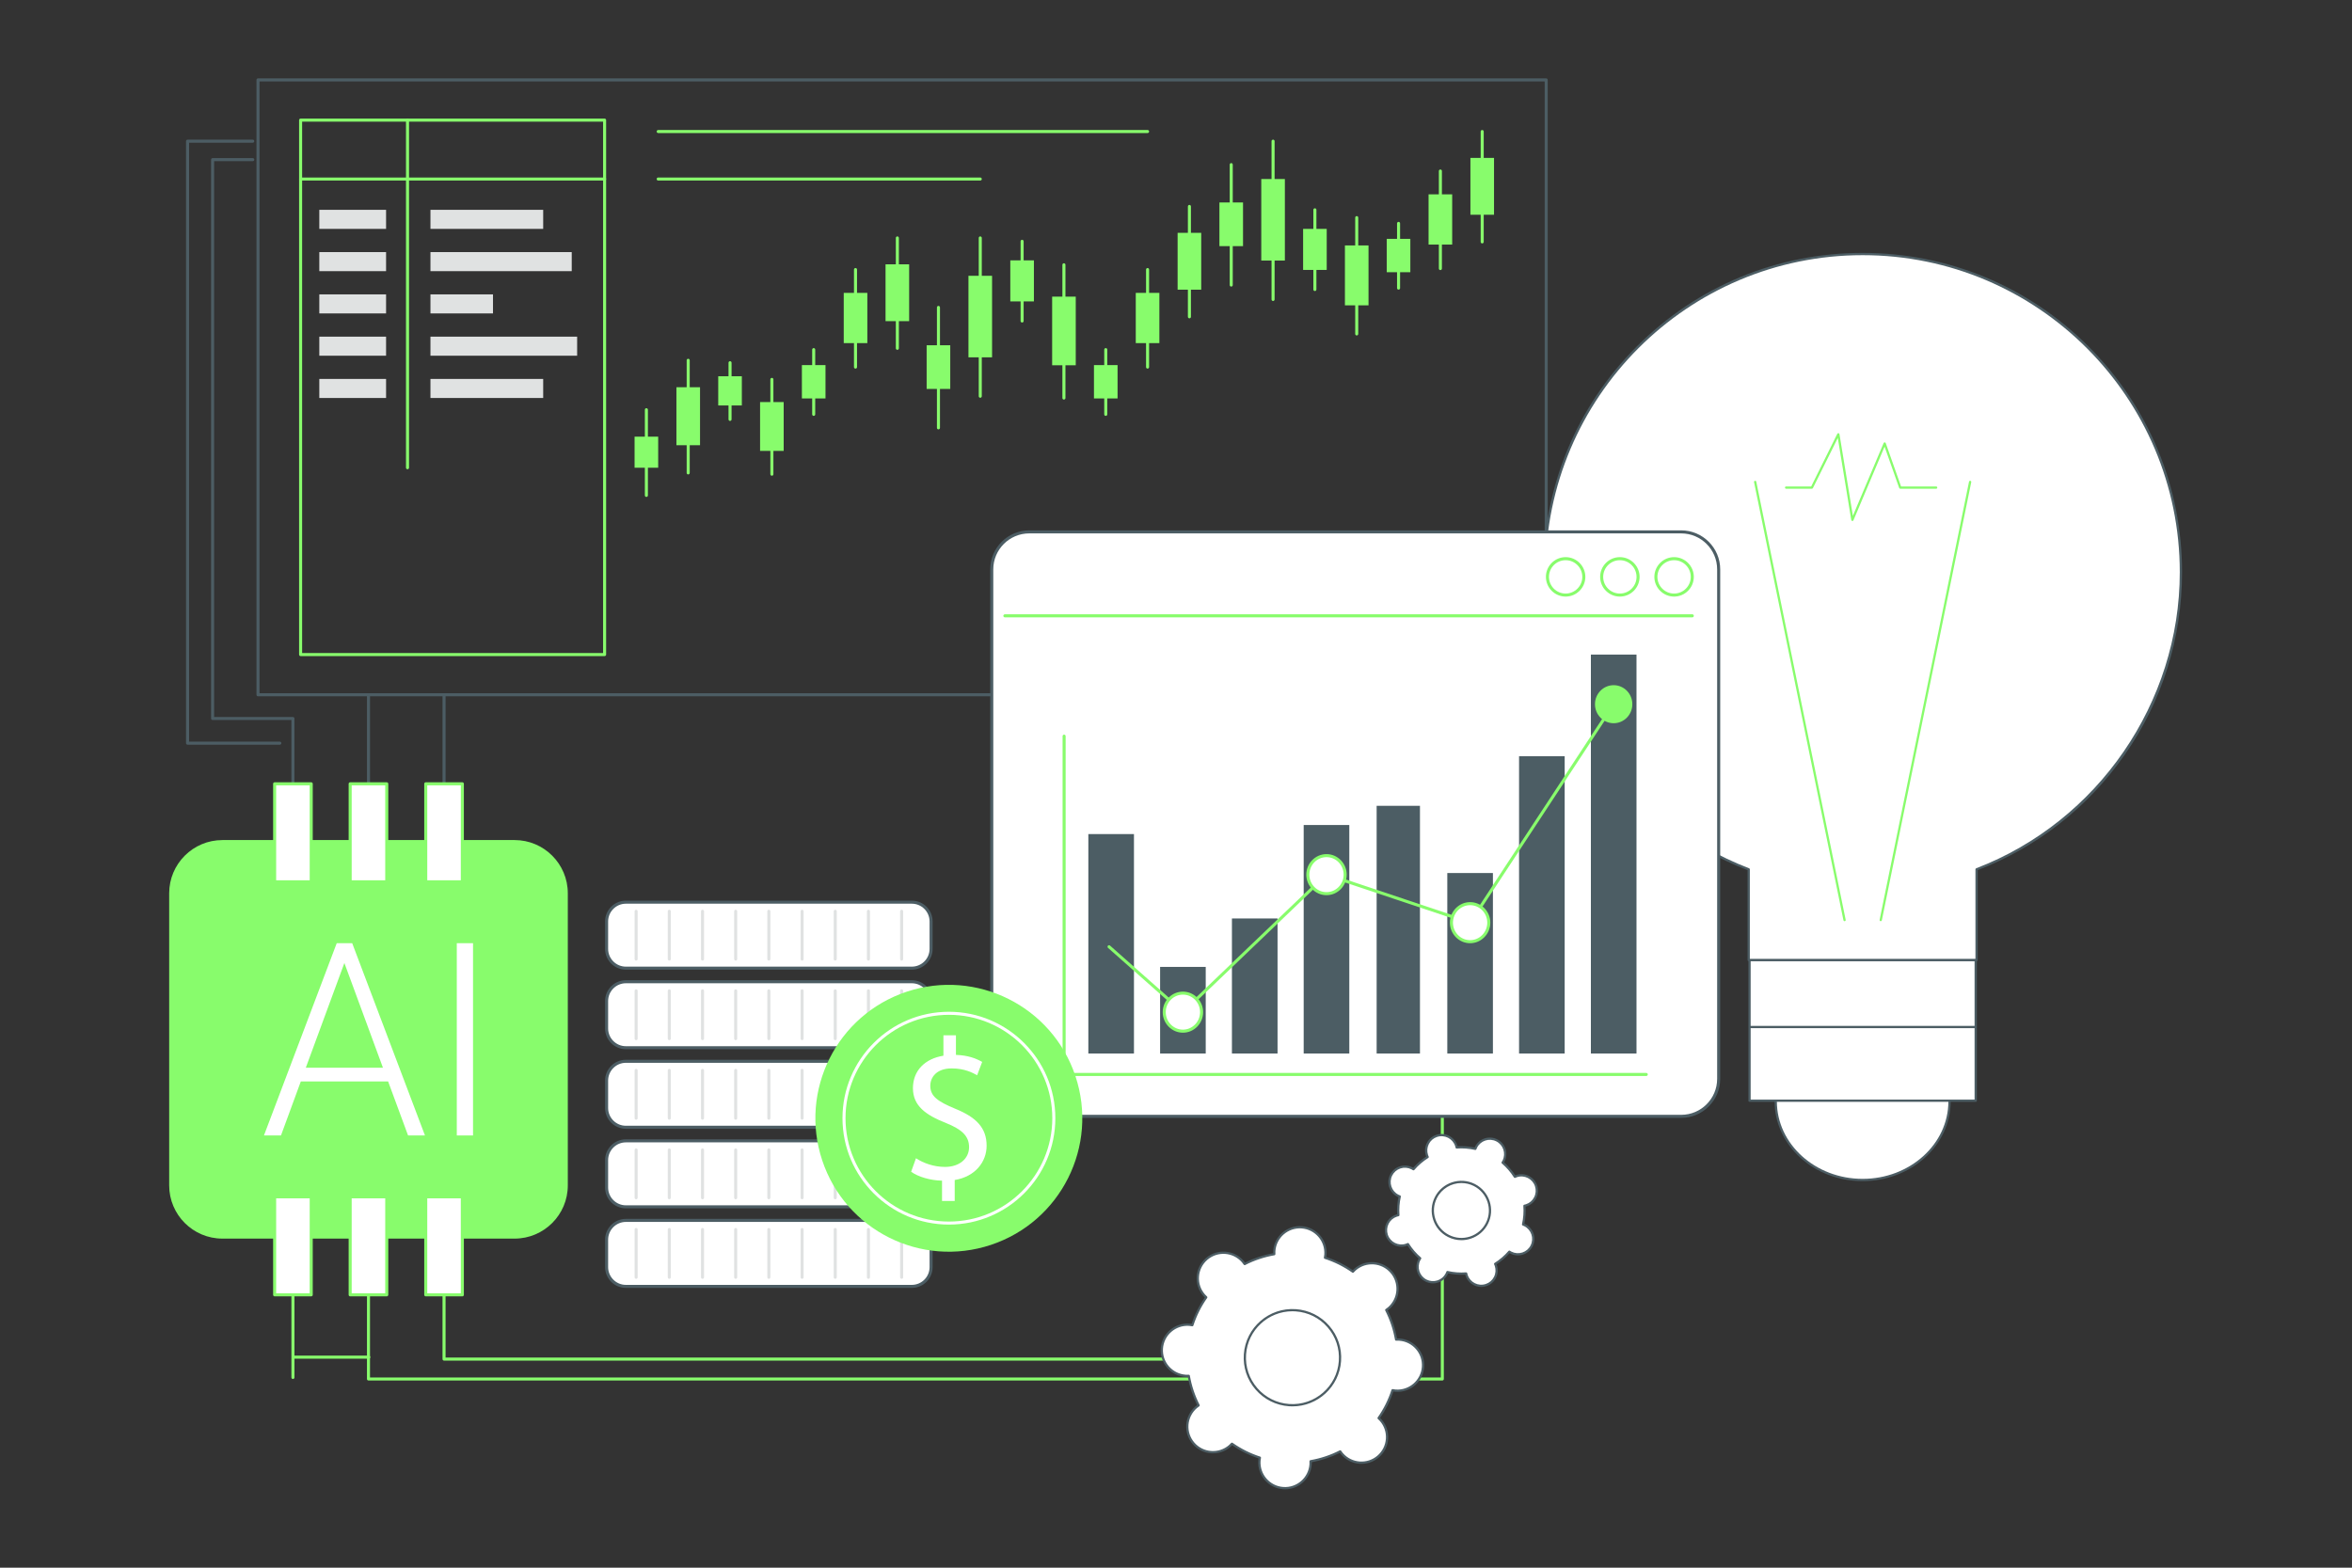 <svg width="570" height="380" viewBox="0 0 570 380" fill="none" xmlns="http://www.w3.org/2000/svg">
<rect x="0" y="0" width="570" height="380" fill="#333333" stroke="none"/>
<path d="M451.41 286.025C463.04 286.025 472.468 277.493 472.468 266.968C472.468 256.444 463.04 247.912 451.41 247.912C439.78 247.912 430.352 256.444 430.352 266.968C430.352 277.493 439.78 286.025 451.41 286.025Z" fill="white"/>
<path d="M451.403 286.3C439.64 286.3 430.07 277.627 430.07 266.968C430.07 256.31 439.64 247.637 451.403 247.637C463.167 247.637 472.736 256.31 472.736 266.968C472.736 277.627 463.167 286.3 451.403 286.3ZM451.403 248.187C439.942 248.187 430.62 256.613 430.62 266.968C430.62 277.324 439.942 285.75 451.403 285.75C462.864 285.75 472.187 277.324 472.187 266.968C472.187 256.613 462.864 248.187 451.403 248.187Z" fill="#4C5D64"/>
<path d="M478.809 232.701H423.992V266.809H478.809V232.701Z" fill="white"/>
<path d="M478.811 267.084H423.994C423.842 267.084 423.719 266.96 423.719 266.809V232.701C423.719 232.55 423.842 232.426 423.994 232.426H478.811C478.962 232.426 479.086 232.55 479.086 232.701V266.809C479.086 266.96 478.962 267.084 478.811 267.084ZM424.266 266.534H478.533V232.976H424.266V266.534Z" fill="#4C5D64"/>
<path d="M528.534 138.706C528.534 96.106 494.002 61.575 451.405 61.575C408.808 61.575 374.273 96.106 374.273 138.706C374.273 171.572 394.837 199.618 423.793 210.727V232.704H479.017V210.727C507.973 199.618 528.536 171.572 528.536 138.706H528.534Z" fill="white"/>
<path d="M479.018 232.976H423.794C423.643 232.976 423.52 232.852 423.52 232.701V210.914C409.131 205.353 396.837 195.714 387.952 183.033C378.825 170.002 374 154.673 374 138.706C374 118.03 382.052 98.592 396.672 83.972C411.292 69.352 430.73 61.3 451.406 61.3C472.082 61.3 491.521 69.352 506.141 83.972C520.761 98.592 528.813 118.03 528.813 138.706C528.813 154.673 523.988 170.002 514.861 183.033C505.979 195.717 493.682 205.356 479.293 210.914V232.701C479.293 232.852 479.17 232.976 479.018 232.976ZM424.069 232.426H478.743V210.725C478.743 210.612 478.812 210.507 478.919 210.469C508.434 199.145 528.263 170.307 528.263 138.706C528.263 96.326 493.784 61.85 451.406 61.85C409.029 61.85 374.55 96.326 374.55 138.706C374.55 170.307 394.379 199.145 423.893 210.469C424.001 210.51 424.069 210.612 424.069 210.725V232.426Z" fill="#4C5D64"/>
<path d="M478.61 249.217H424.197C424.046 249.217 423.922 249.094 423.922 248.943C423.922 248.791 424.046 248.668 424.197 248.668H478.61C478.761 248.668 478.885 248.791 478.885 248.943C478.885 249.094 478.761 249.217 478.61 249.217Z" fill="#4C5D64"/>
<path d="M447.024 223.296C446.895 223.296 446.782 223.205 446.754 223.076L425.091 116.87C425.061 116.722 425.157 116.576 425.306 116.546C425.454 116.516 425.6 116.612 425.63 116.76L447.293 222.966C447.323 223.115 447.227 223.26 447.079 223.291C447.06 223.293 447.043 223.296 447.024 223.296Z" fill="#88FC6C"/>
<path d="M455.791 223.296C455.771 223.296 455.755 223.296 455.736 223.291C455.587 223.26 455.491 223.115 455.521 222.966L477.187 116.76C477.217 116.612 477.363 116.516 477.511 116.546C477.66 116.576 477.756 116.722 477.726 116.87L456.06 223.076C456.033 223.205 455.92 223.296 455.791 223.296Z" fill="#88FC6C"/>
<path d="M448.924 126.286C448.924 126.286 448.902 126.286 448.891 126.286C448.77 126.272 448.671 126.179 448.652 126.058L445.386 106.154L439.354 118.311C439.307 118.404 439.211 118.465 439.107 118.465H432.861C432.71 118.465 432.586 118.341 432.586 118.19C432.586 118.039 432.71 117.915 432.861 117.915H438.936L445.27 105.145C445.323 105.038 445.438 104.978 445.556 104.997C445.674 105.013 445.768 105.107 445.787 105.225L449.039 125.032L456.492 107.394C456.536 107.29 456.643 107.224 456.753 107.226C456.866 107.229 456.968 107.303 457.003 107.411L460.715 117.918H469.22C469.372 117.918 469.495 118.041 469.495 118.193C469.495 118.344 469.372 118.468 469.22 118.468H460.52C460.404 118.468 460.3 118.393 460.261 118.283L456.723 108.263L449.174 126.124C449.13 126.225 449.031 126.291 448.921 126.291L448.924 126.286Z" fill="#88FC6C"/>
<g clip-path="url(#clip0_5433_15278)">
<path d="M70.989 197.303C70.787 197.303 70.621 197.137 70.621 196.934V174.527H51.525C51.322 174.527 51.156 174.361 51.156 174.158V38.693C51.156 38.49 51.322 38.324 51.525 38.324H61.259C61.462 38.324 61.628 38.49 61.628 38.693C61.628 38.896 61.462 39.062 61.259 39.062H51.894V173.793H70.989C71.192 173.793 71.358 173.959 71.358 174.162V196.938C71.358 197.141 71.192 197.307 70.989 197.307V197.303Z" fill="#4C5D64"/>
<path d="M89.299 197.303C89.096 197.303 88.93 197.137 88.93 196.934V168.784C88.93 168.581 89.096 168.415 89.299 168.415C89.501 168.415 89.667 168.581 89.667 168.784V196.934C89.667 197.137 89.501 197.303 89.299 197.303Z" fill="#4C5D64"/>
<path d="M107.611 197.303C107.408 197.303 107.242 197.137 107.242 196.934V168.784C107.242 168.581 107.408 168.415 107.611 168.415C107.814 168.415 107.98 168.581 107.98 168.784V196.934C107.98 197.137 107.814 197.303 107.611 197.303Z" fill="#4C5D64"/>
<path d="M53.899 203.625H124.707C131.826 203.625 137.606 209.405 137.606 216.524V287.333C137.606 294.452 131.826 300.232 124.707 300.232H53.899C46.78 300.232 41 294.452 41 287.333V216.528C41 209.409 46.78 203.629 53.899 203.629V203.625Z" fill="#88FC6C"/>
<path d="M94.056 262.137H72.899L68.096 275.227H63.969L81.607 228.619H85.351L102.99 275.227H98.892L94.06 262.137H94.056ZM74.112 258.809H92.806L83.459 233.425L74.112 258.809Z" fill="white"/>
<path d="M114.639 275.231H110.703V228.623H114.639V275.231Z" fill="white"/>
<path d="M75.422 290.11H66.555V313.861H75.422V290.11Z" fill="white"/>
<path d="M75.424 314.23H66.556C66.353 314.23 66.188 314.064 66.188 313.861V290.11C66.188 289.907 66.353 289.741 66.556 289.741H75.424C75.626 289.741 75.792 289.907 75.792 290.11V313.861C75.792 314.064 75.626 314.23 75.424 314.23ZM66.925 313.492H75.055V290.479H66.925V313.492Z" fill="#88FC6C"/>
<path d="M93.734 290.11H84.867V313.861H93.734V290.11Z" fill="white"/>
<path d="M93.728 314.23H84.861C84.658 314.23 84.492 314.064 84.492 313.861V290.11C84.492 289.907 84.658 289.741 84.861 289.741H93.728C93.931 289.741 94.097 289.907 94.097 290.11V313.861C94.097 314.064 93.931 314.23 93.728 314.23ZM85.23 313.492H93.359V290.479H85.23V313.492Z" fill="#88FC6C"/>
<path d="M112.039 290.11H103.172V313.861H112.039V290.11Z" fill="white"/>
<path d="M112.049 314.23H103.181C102.978 314.23 102.812 314.064 102.812 313.861V290.11C102.812 289.907 102.978 289.741 103.181 289.741H112.049C112.251 289.741 112.417 289.907 112.417 290.11V313.861C112.417 314.064 112.251 314.23 112.049 314.23ZM103.547 313.492H111.676V290.479H103.547V313.492Z" fill="#88FC6C"/>
<path d="M75.422 189.993H66.555V213.743H75.422V189.993Z" fill="white"/>
<path d="M75.424 214.108H66.556C66.353 214.108 66.188 213.942 66.188 213.739V189.989C66.188 189.786 66.353 189.62 66.556 189.62H75.424C75.626 189.62 75.792 189.786 75.792 189.989V213.739C75.792 213.942 75.626 214.108 75.424 214.108ZM66.925 213.371H75.055V190.358H66.925V213.371Z" fill="#88FC6C"/>
<path d="M93.734 189.993H84.867V213.743H93.734V189.993Z" fill="white"/>
<path d="M93.728 214.108H84.861C84.658 214.108 84.492 213.942 84.492 213.739V189.989C84.492 189.786 84.658 189.62 84.861 189.62H93.728C93.931 189.62 94.097 189.786 94.097 189.989V213.739C94.097 213.942 93.931 214.108 93.728 214.108ZM85.23 213.371H93.359V190.358H85.23V213.371Z" fill="#88FC6C"/>
<path d="M112.039 189.993H103.172V213.743H112.039V189.993Z" fill="white"/>
<path d="M112.049 214.108H103.181C102.978 214.108 102.812 213.942 102.812 213.739V189.989C102.812 189.786 102.978 189.62 103.181 189.62H112.049C112.251 189.62 112.417 189.786 112.417 189.989V213.739C112.417 213.942 112.251 214.108 112.049 214.108ZM103.547 213.371H111.676V190.358H103.547V213.371Z" fill="#88FC6C"/>
<path d="M339.45 329.81H107.611C107.408 329.81 107.242 329.644 107.242 329.441V313.861C107.242 313.658 107.408 313.492 107.611 313.492C107.814 313.492 107.98 313.658 107.98 313.861V329.072H339.45C339.652 329.072 339.818 329.238 339.818 329.441C339.818 329.644 339.652 329.81 339.45 329.81Z" fill="#88FC6C"/>
<path d="M349.542 334.631H89.299C89.096 334.631 88.93 334.465 88.93 334.262V313.861C88.93 313.658 89.096 313.492 89.299 313.492C89.501 313.492 89.667 313.658 89.667 313.861V333.893H349.174V248.382C349.174 248.179 349.34 248.013 349.542 248.013C349.745 248.013 349.911 248.179 349.911 248.382V334.262C349.911 334.465 349.745 334.631 349.542 334.631Z" fill="#88FC6C"/>
<path d="M70.994 334.262C70.791 334.262 70.625 334.096 70.625 333.893V313.861C70.625 313.658 70.791 313.492 70.994 313.492C71.197 313.492 71.363 313.658 71.363 313.861V333.893C71.363 334.096 71.197 334.262 70.994 334.262Z" fill="#88FC6C"/>
<path d="M89.743 328.969C89.743 329.172 89.578 329.338 89.375 329.338L71.142 329.338C70.939 329.338 70.773 329.172 70.773 328.969C70.773 328.766 70.939 328.6 71.142 328.6L89.375 328.6C89.578 328.6 89.743 328.766 89.743 328.969Z" fill="#88FC6C"/>
<path d="M67.818 180.513H45.455C45.252 180.513 45.086 180.347 45.086 180.144V34.219C45.086 34.016 45.252 33.85 45.455 33.85H61.256C61.459 33.85 61.625 34.016 61.625 34.219C61.625 34.422 61.459 34.588 61.256 34.588H45.824V179.775H67.818C68.021 179.775 68.187 179.941 68.187 180.144C68.187 180.347 68.021 180.513 67.818 180.513Z" fill="#4C5D64"/>
<path d="M146.528 159.035H72.853C72.65 159.035 72.484 158.869 72.484 158.666V29.114C72.484 28.911 72.65 28.745 72.853 28.745H146.524C146.727 28.745 146.893 28.911 146.893 29.114V158.666C146.893 158.869 146.727 159.035 146.524 159.035H146.528ZM73.222 158.297H146.155V29.483H73.222V158.297Z" fill="#88FC6C"/>
<path d="M146.528 43.765H72.853C72.65 43.765 72.484 43.599 72.484 43.396C72.484 43.193 72.65 43.027 72.853 43.027H146.524C146.727 43.027 146.893 43.193 146.893 43.396C146.893 43.599 146.727 43.765 146.524 43.765H146.528Z" fill="#88FC6C"/>
<path d="M98.76 113.743C98.557 113.743 98.391 113.577 98.391 113.375V29.114C98.391 28.911 98.557 28.745 98.76 28.745C98.962 28.745 99.128 28.911 99.128 29.114V113.375C99.128 113.577 98.962 113.743 98.76 113.743Z" fill="#88FC6C"/>
<path d="M93.564 50.861H77.383V55.48H93.564V50.861Z" fill="#E0E2E2"/>
<path d="M131.638 50.861H104.32V55.48H131.638V50.861Z" fill="#E0E2E2"/>
<path d="M93.564 61.108H77.383V65.726H93.564V61.108Z" fill="#E0E2E2"/>
<path d="M138.557 61.108H104.32V65.726H138.557V61.108Z" fill="#E0E2E2"/>
<path d="M93.564 71.355H77.383V75.973H93.564V71.355Z" fill="#E0E2E2"/>
<path d="M119.476 71.355H104.32V75.973H119.476V71.355Z" fill="#E0E2E2"/>
<path d="M93.564 81.605H77.383V86.223H93.564V81.605Z" fill="#E0E2E2"/>
<path d="M139.867 81.605H104.32V86.223H139.867V81.605Z" fill="#E0E2E2"/>
<path d="M93.564 91.852H77.383V96.47H93.564V91.852Z" fill="#E0E2E2"/>
<path d="M131.638 91.852H104.32V96.47H131.638V91.852Z" fill="#E0E2E2"/>
<path d="M265.025 168.78H62.525C62.322 168.78 62.156 168.614 62.156 168.411V19.369C62.156 19.166 62.322 19 62.525 19H374.714C374.917 19 375.083 19.166 375.083 19.369V129.375C375.083 129.578 374.917 129.744 374.714 129.744C374.512 129.744 374.346 129.578 374.346 129.375V19.738H62.894V168.042H265.025C265.228 168.042 265.394 168.208 265.394 168.411C265.394 168.614 265.228 168.78 265.025 168.78Z" fill="#4C5D64"/>
<path d="M156.65 120.453C156.447 120.453 156.281 120.287 156.281 120.084V99.314C156.281 99.111 156.447 98.945 156.65 98.945C156.853 98.945 157.019 99.111 157.019 99.314V120.084C157.019 120.287 156.853 120.453 156.65 120.453Z" fill="#88FC6C"/>
<path d="M159.51 105.843H153.789V113.375H159.51V105.843Z" fill="#88FC6C"/>
<path d="M166.783 115.001C166.58 115.001 166.414 114.835 166.414 114.632V87.334C166.414 87.131 166.58 86.965 166.783 86.965C166.986 86.965 167.152 87.131 167.152 87.334V114.632C167.152 114.835 166.986 115.001 166.783 115.001Z" fill="#88FC6C"/>
<path d="M169.651 93.862H163.93V107.919H169.651V93.862Z" fill="#88FC6C"/>
<path d="M176.924 102.029C176.721 102.029 176.555 101.863 176.555 101.66V87.92C176.555 87.717 176.721 87.551 176.924 87.551C177.126 87.551 177.292 87.717 177.292 87.92V101.66C177.292 101.863 177.126 102.029 176.924 102.029Z" fill="#88FC6C"/>
<path d="M179.783 91.203H174.062V98.281H179.783V91.203Z" fill="#88FC6C"/>
<path d="M187.064 115.315C186.861 115.315 186.695 115.149 186.695 114.946V91.966C186.695 91.763 186.861 91.597 187.064 91.597C187.267 91.597 187.433 91.763 187.433 91.966V114.946C187.433 115.149 187.267 115.315 187.064 115.315Z" fill="#88FC6C"/>
<path d="M189.924 97.459H184.203V109.295H189.924V97.459Z" fill="#88FC6C"/>
<path d="M197.197 100.808C196.994 100.808 196.828 100.642 196.828 100.439V84.744C196.828 84.541 196.994 84.375 197.197 84.375C197.4 84.375 197.566 84.541 197.566 84.744V100.439C197.566 100.642 197.4 100.808 197.197 100.808Z" fill="#88FC6C"/>
<path d="M200.057 88.496H194.336V96.581H200.057V88.496Z" fill="#88FC6C"/>
<path d="M207.33 89.351C207.127 89.351 206.961 89.185 206.961 88.982V65.339C206.961 65.136 207.127 64.97 207.33 64.97C207.533 64.97 207.699 65.136 207.699 65.339V88.982C207.699 89.185 207.533 89.351 207.33 89.351Z" fill="#88FC6C"/>
<path d="M210.197 70.993H204.477V83.169H210.197V70.993Z" fill="#88FC6C"/>
<path d="M217.47 84.796C217.268 84.796 217.102 84.63 217.102 84.427V57.674C217.102 57.471 217.268 57.305 217.47 57.305C217.673 57.305 217.839 57.471 217.839 57.674V84.427C217.839 84.63 217.673 84.796 217.47 84.796Z" fill="#88FC6C"/>
<path d="M220.33 64.07H214.609V77.847H220.33V64.07Z" fill="#88FC6C"/>
<path d="M227.431 104.08C227.228 104.08 227.062 103.914 227.062 103.711V74.516C227.062 74.313 227.228 74.147 227.431 74.147C227.634 74.147 227.8 74.313 227.8 74.516V103.711C227.8 103.914 227.634 104.08 227.431 104.08Z" fill="#88FC6C"/>
<path d="M230.291 83.689H224.57V94.275H230.291V83.689Z" fill="#88FC6C"/>
<path d="M237.564 96.415C237.361 96.415 237.195 96.249 237.195 96.046V57.674C237.195 57.471 237.361 57.305 237.564 57.305C237.767 57.305 237.933 57.471 237.933 57.674V96.046C237.933 96.249 237.767 96.415 237.564 96.415Z" fill="#88FC6C"/>
<path d="M240.424 66.851H234.703V86.614H240.424V66.851Z" fill="#88FC6C"/>
<path d="M247.705 78.179C247.502 78.179 247.336 78.013 247.336 77.81V58.493C247.336 58.29 247.502 58.124 247.705 58.124C247.908 58.124 248.074 58.29 248.074 58.493V77.81C248.074 78.013 247.908 78.179 247.705 78.179Z" fill="#88FC6C"/>
<path d="M250.565 63.111H244.844V73.059H250.565V63.111Z" fill="#88FC6C"/>
<path d="M257.838 96.854C257.635 96.854 257.469 96.688 257.469 96.485V64.181C257.469 63.978 257.635 63.812 257.838 63.812C258.04 63.812 258.206 63.978 258.206 64.181V96.485C258.206 96.688 258.04 96.854 257.838 96.854Z" fill="#88FC6C"/>
<path d="M260.705 71.904H254.984V88.54H260.705V71.904Z" fill="#88FC6C"/>
<path d="M267.978 100.808C267.775 100.808 267.609 100.642 267.609 100.439V84.744C267.609 84.541 267.775 84.375 267.978 84.375C268.181 84.375 268.347 84.541 268.347 84.744V100.439C268.347 100.642 268.181 100.808 267.978 100.808Z" fill="#88FC6C"/>
<path d="M270.838 88.496H265.117V96.581H270.838V88.496Z" fill="#88FC6C"/>
<path d="M278.111 89.351C277.908 89.351 277.742 89.185 277.742 88.982V65.339C277.742 65.136 277.908 64.97 278.111 64.97C278.314 64.97 278.48 65.136 278.48 65.339V88.982C278.48 89.185 278.314 89.351 278.111 89.351Z" fill="#88FC6C"/>
<path d="M280.971 70.993H275.25V83.169H280.971V70.993Z" fill="#88FC6C"/>
<path d="M288.252 77.161C288.049 77.161 287.883 76.995 287.883 76.792V50.039C287.883 49.836 288.049 49.67 288.252 49.67C288.455 49.67 288.621 49.836 288.621 50.039V76.792C288.621 76.995 288.455 77.161 288.252 77.161Z" fill="#88FC6C"/>
<path d="M291.112 56.438H285.391V70.215H291.112V56.438Z" fill="#88FC6C"/>
<path d="M298.384 69.466C298.182 69.466 298.016 69.3 298.016 69.097V39.903C298.016 39.7 298.182 39.534 298.384 39.534C298.587 39.534 298.753 39.7 298.753 39.903V69.097C298.753 69.3 298.587 69.466 298.384 69.466Z" fill="#88FC6C"/>
<path d="M301.244 49.076H295.523V59.662H301.244V49.076Z" fill="#88FC6C"/>
<path d="M308.525 72.959C308.322 72.959 308.156 72.793 308.156 72.591V34.219C308.156 34.016 308.322 33.85 308.525 33.85C308.728 33.85 308.894 34.016 308.894 34.219V72.591C308.894 72.793 308.728 72.959 308.525 72.959Z" fill="#88FC6C"/>
<path d="M311.385 43.396H305.664V63.159H311.385V43.396Z" fill="#88FC6C"/>
<path d="M318.658 70.543C318.455 70.543 318.289 70.377 318.289 70.175V50.858C318.289 50.655 318.455 50.489 318.658 50.489C318.861 50.489 319.027 50.655 319.027 50.858V70.175C319.027 70.377 318.861 70.543 318.658 70.543Z" fill="#88FC6C"/>
<path d="M321.526 55.48H315.805V65.427H321.526V55.48Z" fill="#88FC6C"/>
<path d="M328.799 81.314C328.596 81.314 328.43 81.148 328.43 80.945V52.75C328.43 52.547 328.596 52.381 328.799 52.381C329.001 52.381 329.167 52.547 329.167 52.75V80.945C329.167 81.148 329.001 81.314 328.799 81.314Z" fill="#88FC6C"/>
<path d="M331.658 59.493H325.938V74.014H331.658V59.493Z" fill="#88FC6C"/>
<path d="M338.939 70.208C338.736 70.208 338.57 70.042 338.57 69.839V54.144C338.57 53.941 338.736 53.775 338.939 53.775C339.142 53.775 339.308 53.941 339.308 54.144V69.839C339.308 70.042 339.142 70.208 338.939 70.208Z" fill="#88FC6C"/>
<path d="M341.791 57.899H336.07V65.984H341.791V57.899Z" fill="#88FC6C"/>
<path d="M349.072 65.468C348.869 65.468 348.703 65.302 348.703 65.099V41.456C348.703 41.253 348.869 41.087 349.072 41.087C349.275 41.087 349.441 41.253 349.441 41.456V65.099C349.441 65.302 349.275 65.468 349.072 65.468Z" fill="#88FC6C"/>
<path d="M351.932 47.107H346.211V59.282H351.932V47.107Z" fill="#88FC6C"/>
<path d="M359.205 59.002C359.002 59.002 358.836 58.836 358.836 58.633V31.88C358.836 31.677 359.002 31.512 359.205 31.512C359.408 31.512 359.574 31.677 359.574 31.88V58.633C359.574 58.836 359.408 59.002 359.205 59.002Z" fill="#88FC6C"/>
<path d="M362.072 38.276H356.352V52.053H362.072V38.276Z" fill="#88FC6C"/>
<path d="M278.114 32.249H159.509C159.307 32.249 159.141 32.083 159.141 31.88C159.141 31.677 159.307 31.512 159.509 31.512H278.114C278.317 31.512 278.483 31.677 278.483 31.88C278.483 32.083 278.317 32.249 278.114 32.249Z" fill="#88FC6C"/>
<path d="M237.566 43.765H159.509C159.307 43.765 159.141 43.599 159.141 43.396C159.141 43.193 159.307 43.027 159.509 43.027H237.566C237.769 43.027 237.935 43.193 237.935 43.396C237.935 43.599 237.769 43.765 237.566 43.765Z" fill="#88FC6C"/>
<path d="M249.429 128.925H407.423C412.436 128.925 416.508 132.998 416.508 138.01V261.513C416.508 266.526 412.436 270.598 407.423 270.598H249.429C244.416 270.598 240.344 266.526 240.344 261.513V138.01C240.344 132.998 244.416 128.925 249.429 128.925Z" fill="white"/>
<path d="M407.432 270.967H249.438C244.226 270.967 239.984 266.725 239.984 261.513V138.01C239.984 132.798 244.226 128.557 249.438 128.557H407.432C412.644 128.557 416.886 132.798 416.886 138.01V261.513C416.886 266.725 412.644 270.967 407.432 270.967ZM249.434 129.294C244.628 129.294 240.718 133.204 240.718 138.01V261.513C240.718 266.319 244.628 270.229 249.434 270.229H407.429C412.235 270.229 416.145 266.319 416.145 261.513V138.01C416.145 133.204 412.235 129.294 407.429 129.294H249.434Z" fill="#4C5D64"/>
<path d="M398.971 260.812H257.884C257.682 260.812 257.516 260.646 257.516 260.443V178.436C257.516 178.234 257.682 178.068 257.884 178.068C258.087 178.068 258.253 178.234 258.253 178.436V260.075H398.971C399.173 260.075 399.339 260.241 399.339 260.443C399.339 260.646 399.173 260.812 398.971 260.812Z" fill="#88FC6C"/>
<path d="M274.812 202.176H263.758V255.368H274.812V202.176Z" fill="#4C5D64"/>
<path d="M292.203 234.373H281.148V255.368H292.203V234.373Z" fill="#4C5D64"/>
<path d="M309.609 222.632H298.555V255.368H309.609V222.632Z" fill="#4C5D64"/>
<path d="M327 199.977H315.945V255.368H327V199.977Z" fill="#4C5D64"/>
<path d="M344.123 195.326H333.625V255.368H344.123V195.326Z" fill="#4C5D64"/>
<path d="M361.804 211.618H350.75V255.368H361.804V211.618Z" fill="#4C5D64"/>
<path d="M379.195 183.298H368.141V255.368H379.195V183.298Z" fill="#4C5D64"/>
<path d="M396.601 158.666H385.547V255.368H396.601V158.666Z" fill="#4C5D64"/>
<path d="M286.678 245.711C286.589 245.711 286.504 245.682 286.434 245.619L268.53 229.762C268.379 229.626 268.364 229.393 268.497 229.242C268.633 229.091 268.866 229.076 269.017 229.209L286.667 244.841L321.217 211.744C321.317 211.648 321.46 211.618 321.59 211.659L356.118 223.211L390.76 170.495C390.871 170.325 391.1 170.277 391.269 170.388C391.439 170.499 391.487 170.727 391.376 170.901L356.579 223.853C356.487 223.993 356.313 224.052 356.155 224.001L321.567 212.43L286.932 245.608C286.862 245.675 286.77 245.711 286.678 245.711Z" fill="#88FC6C"/>
<path d="M321.471 216.62C323.971 216.62 325.997 214.556 325.997 212.009C325.997 209.463 323.971 207.399 321.471 207.399C318.972 207.399 316.945 209.463 316.945 212.009C316.945 214.556 318.972 216.62 321.471 216.62Z" fill="white"/>
<path d="M321.473 216.989C318.773 216.989 316.578 214.754 316.578 212.009C316.578 209.265 318.776 207.03 321.473 207.03C324.169 207.03 326.367 209.265 326.367 212.009C326.367 214.754 324.169 216.989 321.473 216.989ZM321.473 207.764C319.179 207.764 317.316 209.667 317.316 212.006C317.316 214.344 319.182 216.248 321.473 216.248C323.763 216.248 325.63 214.344 325.63 212.006C325.63 209.667 323.763 207.764 321.473 207.764Z" fill="#88FC6C"/>
<path d="M356.268 228.261C358.768 228.261 360.794 226.197 360.794 223.65C360.794 221.104 358.768 219.04 356.268 219.04C353.768 219.04 351.742 221.104 351.742 223.65C351.742 226.197 353.768 228.261 356.268 228.261Z" fill="white"/>
<path d="M356.277 228.63C353.577 228.63 351.383 226.395 351.383 223.65C351.383 220.906 353.581 218.671 356.277 218.671C358.974 218.671 361.172 220.906 361.172 223.65C361.172 226.395 358.974 228.63 356.277 228.63ZM356.277 219.409C353.983 219.409 352.121 221.312 352.121 223.65C352.121 225.989 353.987 227.892 356.277 227.892C358.568 227.892 360.434 225.989 360.434 223.65C360.434 221.312 358.568 219.409 356.277 219.409Z" fill="#88FC6C"/>
<path d="M391.065 175.305C393.564 175.305 395.591 173.241 395.591 170.694C395.591 168.148 393.564 166.084 391.065 166.084C388.565 166.084 386.539 168.148 386.539 170.694C386.539 173.241 388.565 175.305 391.065 175.305Z" fill="#88FC6C"/>
<path d="M286.674 249.953C289.174 249.953 291.2 247.889 291.2 245.343C291.2 242.796 289.174 240.732 286.674 240.732C284.175 240.732 282.148 242.796 282.148 245.343C282.148 247.889 284.175 249.953 286.674 249.953Z" fill="white"/>
<path d="M286.676 250.322C283.976 250.322 281.781 248.087 281.781 245.343C281.781 242.598 283.976 240.363 286.676 240.363C289.376 240.363 291.571 242.598 291.571 245.343C291.571 248.087 289.376 250.322 286.676 250.322ZM286.676 241.097C284.382 241.097 282.519 243 282.519 245.339C282.519 247.677 284.385 249.581 286.676 249.581C288.967 249.581 290.833 247.677 290.833 245.339C290.833 243 288.967 241.097 286.676 241.097Z" fill="#88FC6C"/>
<path d="M410.125 149.644H243.525C243.322 149.644 243.156 149.478 243.156 149.275C243.156 149.072 243.322 148.906 243.525 148.906H410.125C410.328 148.906 410.494 149.072 410.494 149.275C410.494 149.478 410.328 149.644 410.125 149.644Z" fill="#88FC6C"/>
<path d="M379.425 144.609C376.791 144.609 374.648 142.466 374.648 139.829C374.648 137.191 376.791 135.048 379.425 135.048C382.059 135.048 384.205 137.191 384.205 139.829C384.205 142.466 382.062 144.609 379.425 144.609ZM379.425 135.79C377.197 135.79 375.386 137.601 375.386 139.832C375.386 142.064 377.197 143.875 379.425 143.875C381.653 143.875 383.468 142.064 383.468 139.832C383.468 137.601 381.657 135.79 379.425 135.79Z" fill="#88FC6C"/>
<path d="M392.569 144.609C389.936 144.609 387.789 142.466 387.789 139.829C387.789 137.191 389.932 135.048 392.569 135.048C395.207 135.048 397.35 137.191 397.35 139.829C397.35 142.466 395.207 144.609 392.569 144.609ZM392.569 135.79C390.342 135.79 388.527 137.601 388.527 139.832C388.527 142.064 390.338 143.875 392.569 143.875C394.801 143.875 396.612 142.064 396.612 139.832C396.612 137.601 394.797 135.79 392.569 135.79Z" fill="#88FC6C"/>
<path d="M405.71 144.609C403.076 144.609 400.93 142.466 400.93 139.829C400.93 137.191 403.073 135.048 405.71 135.048C408.347 135.048 410.49 137.191 410.49 139.829C410.49 142.466 408.347 144.609 405.71 144.609ZM405.71 135.79C403.482 135.79 401.667 137.601 401.667 139.832C401.667 142.064 403.482 143.875 405.71 143.875C407.938 143.875 409.753 142.064 409.753 139.832C409.753 137.601 407.942 135.79 405.71 135.79Z" fill="#88FC6C"/>
<path d="M313.213 340.639C319.587 340.639 324.755 335.472 324.755 329.098C324.755 322.724 319.587 317.557 313.213 317.557C306.839 317.557 301.672 322.724 301.672 329.098C301.672 335.472 306.839 340.639 313.213 340.639Z" fill="white"/>
<path d="M281.571 326.859C281.327 330.278 283.909 333.248 287.332 333.487C287.587 333.506 287.837 333.502 288.088 333.487C288.531 336.018 289.346 338.426 290.482 340.654C290.275 340.794 290.073 340.942 289.881 341.111C287.288 343.358 287.011 347.279 289.261 349.868C291.511 352.457 295.436 352.734 298.029 350.488C298.221 350.322 298.398 350.141 298.564 349.957C300.611 351.395 302.887 352.542 305.332 353.332C305.284 353.575 305.247 353.826 305.229 354.08C304.985 357.5 307.567 360.469 310.99 360.709C314.413 360.952 317.386 358.374 317.626 354.954C317.644 354.7 317.641 354.449 317.626 354.198C320.156 353.759 322.572 352.944 324.8 351.808C324.94 352.015 325.088 352.218 325.257 352.409C327.507 354.999 331.432 355.275 334.025 353.029C336.618 350.783 336.895 346.862 334.645 344.273C334.479 344.081 334.298 343.904 334.114 343.738C335.552 341.694 336.699 339.422 337.492 336.98C337.736 337.028 337.987 337.065 338.241 337.084C341.664 337.327 344.637 334.749 344.877 331.329C345.12 327.91 342.538 324.941 339.115 324.701C338.861 324.683 338.61 324.686 338.359 324.701C337.916 322.171 337.101 319.762 335.965 317.534C336.172 317.394 336.375 317.247 336.566 317.077C339.16 314.831 339.436 310.91 337.186 308.32C334.936 305.731 331.012 305.455 328.419 307.701C328.227 307.867 328.05 308.048 327.884 308.232C325.837 306.793 323.561 305.65 321.115 304.857C321.163 304.614 321.2 304.363 321.219 304.108C321.462 300.689 318.88 297.72 315.457 297.48C312.034 297.236 309.061 299.815 308.821 303.234C308.803 303.489 308.807 303.739 308.821 303.99C306.291 304.429 303.875 305.244 301.647 306.38C301.507 306.174 301.36 305.971 301.19 305.779C298.94 303.19 295.015 302.913 292.422 305.159C289.829 307.406 289.553 311.327 291.803 313.916C291.969 314.108 292.149 314.285 292.334 314.451C290.895 316.494 289.748 318.766 288.955 321.208C288.712 321.16 288.461 321.123 288.206 321.105C284.783 320.861 281.81 323.44 281.571 326.859ZM301.714 328.283C302.164 321.931 307.682 317.151 314.037 317.601C320.396 318.051 325.184 323.561 324.737 329.913C324.287 336.265 318.769 341.045 312.414 340.595C306.055 340.145 301.267 334.634 301.714 328.283Z" fill="white"/>
<path d="M311.429 361C311.274 361 311.123 360.996 310.968 360.985C307.401 360.734 304.701 357.629 304.956 354.066C304.967 353.896 304.989 353.715 305.022 353.523C302.739 352.76 300.581 351.683 298.604 350.322C298.468 350.462 298.338 350.587 298.209 350.702C295.509 353.044 291.404 352.752 289.058 350.056C287.922 348.75 287.365 347.08 287.487 345.353C287.608 343.627 288.398 342.052 289.704 340.916C289.833 340.802 289.977 340.691 290.135 340.577C289.062 338.43 288.298 336.143 287.863 333.779C287.668 333.782 287.487 333.779 287.313 333.768C283.747 333.517 281.047 330.411 281.297 326.848C281.548 323.285 284.658 320.589 288.224 320.843C288.398 320.854 288.575 320.876 288.77 320.909C289.534 318.63 290.611 316.476 291.976 314.499C291.836 314.362 291.71 314.233 291.596 314.104C290.46 312.798 289.903 311.127 290.024 309.401C290.146 307.675 290.936 306.1 292.241 304.964C294.941 302.622 299.047 302.913 301.393 305.609C301.507 305.739 301.617 305.882 301.732 306.041C303.882 304.971 306.169 304.208 308.537 303.773C308.533 303.577 308.537 303.396 308.548 303.227C308.799 299.664 311.908 296.971 315.475 297.222C319.042 297.473 321.742 300.578 321.488 304.141C321.477 304.315 321.454 304.492 321.421 304.684C323.704 305.447 325.862 306.524 327.839 307.885C327.976 307.745 328.105 307.62 328.234 307.505C330.934 305.163 335.039 305.455 337.385 308.151C338.521 309.457 339.078 311.127 338.956 312.854C338.835 314.58 338.045 316.155 336.74 317.291C336.607 317.405 336.467 317.516 336.308 317.63C337.381 319.777 338.145 322.064 338.58 324.428C338.776 324.425 338.956 324.428 339.13 324.439C342.697 324.69 345.397 327.796 345.142 331.359C344.891 334.922 341.782 337.615 338.215 337.364C338.042 337.353 337.865 337.331 337.669 337.298C336.906 339.577 335.829 341.731 334.464 343.708C334.604 343.845 334.729 343.974 334.844 344.103C335.98 345.409 336.537 347.08 336.415 348.806C336.293 350.532 335.504 352.107 334.198 353.243C331.498 355.585 327.393 355.294 325.047 352.598C324.933 352.468 324.822 352.325 324.708 352.166C322.557 353.236 320.27 353.999 317.902 354.434C317.906 354.63 317.902 354.811 317.891 354.98C317.652 358.389 314.797 361.004 311.425 361.004L311.429 361ZM298.56 349.687C298.615 349.687 298.67 349.702 298.715 349.735C300.765 351.177 303.019 352.302 305.409 353.077C305.542 353.121 305.62 353.254 305.594 353.387C305.542 353.649 305.509 353.885 305.494 354.102C305.262 357.367 307.733 360.211 311.001 360.439C314.269 360.672 317.117 358.204 317.345 354.94C317.36 354.722 317.36 354.486 317.345 354.217C317.338 354.08 317.434 353.959 317.57 353.933C320.045 353.501 322.436 352.708 324.667 351.568C324.789 351.506 324.94 351.546 325.017 351.657C325.172 351.882 325.309 352.066 325.453 352.232C327.599 354.704 331.362 354.969 333.833 352.826C335.032 351.786 335.751 350.344 335.865 348.765C335.976 347.183 335.467 345.656 334.427 344.457C334.283 344.291 334.117 344.125 333.918 343.944C333.815 343.852 333.8 343.697 333.877 343.586C335.32 341.539 336.445 339.289 337.219 336.903C337.263 336.774 337.396 336.693 337.529 336.718C337.798 336.77 338.027 336.803 338.245 336.818C341.513 337.047 344.36 334.583 344.589 331.318C344.821 328.054 342.35 325.21 339.082 324.982C338.861 324.967 338.632 324.967 338.359 324.982C338.219 324.989 338.101 324.893 338.075 324.757C337.643 322.285 336.847 319.899 335.707 317.667C335.644 317.545 335.681 317.394 335.799 317.317C336.024 317.166 336.208 317.025 336.374 316.882C337.573 315.841 338.292 314.399 338.407 312.821C338.517 311.238 338.008 309.711 336.968 308.512C334.822 306.041 331.059 305.775 328.588 307.918C328.422 308.062 328.256 308.228 328.075 308.427C327.983 308.531 327.828 308.546 327.717 308.468C325.667 307.026 323.413 305.905 321.023 305.126C320.89 305.082 320.813 304.949 320.838 304.816C320.89 304.547 320.923 304.318 320.938 304.101C321.17 300.836 318.699 297.993 315.431 297.764C312.159 297.535 309.315 299.999 309.087 303.264C309.072 303.481 309.072 303.717 309.087 303.986C309.094 304.123 308.998 304.245 308.862 304.271C306.387 304.702 303.997 305.495 301.765 306.635C301.643 306.698 301.492 306.657 301.415 306.546C301.263 306.325 301.123 306.137 300.979 305.971C298.833 303.5 295.07 303.234 292.599 305.377C291.4 306.417 290.681 307.859 290.567 309.438C290.456 311.02 290.965 312.548 292.005 313.746C292.149 313.912 292.311 314.075 292.514 314.259C292.617 314.351 292.632 314.506 292.555 314.617C291.113 316.668 289.988 318.914 289.213 321.3C289.169 321.43 289.04 321.511 288.903 321.485C288.634 321.433 288.405 321.4 288.188 321.385C284.92 321.157 282.072 323.621 281.843 326.885C281.611 330.149 284.082 332.993 287.35 333.222C287.568 333.236 287.804 333.236 288.073 333.222C288.213 333.214 288.331 333.31 288.357 333.447C288.789 335.918 289.586 338.305 290.725 340.536C290.788 340.658 290.751 340.809 290.633 340.886C290.412 341.038 290.22 341.178 290.058 341.322C288.859 342.362 288.14 343.804 288.025 345.383C287.915 346.965 288.424 348.492 289.464 349.691C291.611 352.162 295.373 352.428 297.844 350.285C298.01 350.141 298.176 349.975 298.357 349.776C298.412 349.717 298.486 349.687 298.56 349.687ZM313.229 340.898C312.949 340.898 312.668 340.886 312.388 340.868C309.242 340.647 306.368 339.212 304.299 336.833C302.23 334.454 301.215 331.411 301.437 328.268C301.894 321.78 307.56 316.874 314.052 317.332C317.198 317.553 320.071 318.988 322.14 321.367C324.21 323.746 325.228 326.789 325.003 329.932C324.564 336.139 319.367 340.898 313.229 340.898ZM313.211 317.844C307.357 317.844 302.399 322.381 301.983 328.305C301.772 331.304 302.739 334.203 304.712 336.475C306.686 338.743 309.426 340.112 312.429 340.326C318.629 340.761 324.025 336.084 324.461 329.895C324.671 326.896 323.704 323.993 321.731 321.725C319.758 319.452 317.017 318.088 314.015 317.874C313.745 317.855 313.476 317.844 313.211 317.844Z" fill="#4C5D64"/>
<path d="M358.768 298.619C361.634 296.081 361.901 291.701 359.363 288.835C356.826 285.969 352.446 285.703 349.58 288.24C346.714 290.778 346.448 295.158 348.985 298.024C351.522 300.89 355.902 301.156 358.768 298.619Z" fill="white"/>
<path d="M337.155 284.836C336.229 286.673 336.97 288.915 338.811 289.845C338.947 289.915 339.087 289.97 339.228 290.022C338.885 291.527 338.778 293.05 338.892 294.548C338.744 294.577 338.597 294.614 338.453 294.662C336.494 295.307 335.432 297.413 336.081 299.368C336.727 301.323 338.837 302.389 340.795 301.744C340.943 301.696 341.079 301.637 341.216 301.574C342.016 302.847 343.012 304.009 344.181 305.012C344.1 305.137 344.019 305.266 343.953 305.403C343.027 307.24 343.768 309.482 345.609 310.412C347.449 311.341 349.692 310.6 350.618 308.763C350.688 308.627 350.743 308.486 350.795 308.346C352.3 308.689 353.827 308.796 355.324 308.686C355.354 308.833 355.391 308.981 355.439 309.125C356.084 311.079 358.194 312.145 360.153 311.5C362.111 310.854 363.173 308.748 362.524 306.793C362.476 306.646 362.417 306.509 362.355 306.373C363.627 305.573 364.789 304.58 365.792 303.411C365.918 303.496 366.047 303.573 366.183 303.643C368.024 304.573 370.267 303.832 371.192 301.995C372.118 300.158 371.377 297.915 369.536 296.986C369.4 296.916 369.26 296.86 369.119 296.809C369.462 295.304 369.569 293.78 369.455 292.283C369.603 292.253 369.75 292.216 369.894 292.168C371.853 291.523 372.915 289.417 372.266 287.462C371.62 285.507 369.51 284.441 367.552 285.086C367.404 285.134 367.268 285.193 367.131 285.256C366.331 283.984 365.335 282.822 364.166 281.818C364.251 281.693 364.328 281.564 364.398 281.427C365.324 279.591 364.583 277.348 362.742 276.418C360.901 275.489 358.659 276.23 357.733 278.067C357.663 278.204 357.607 278.344 357.556 278.484C356.051 278.141 354.524 278.034 353.026 278.145C352.997 277.997 352.96 277.85 352.912 277.706C352.267 275.751 350.157 274.685 348.198 275.33C346.239 275.976 345.177 278.082 345.826 280.037C345.874 280.184 345.933 280.321 345.996 280.457C344.723 281.258 343.562 282.25 342.558 283.419C342.433 283.334 342.304 283.257 342.167 283.187C340.327 282.257 338.084 282.999 337.158 284.836H337.155ZM347.984 290.295C349.707 286.879 353.871 285.511 357.29 287.233C360.71 288.956 362.085 293.12 360.363 296.536C358.64 299.951 354.476 301.32 351.057 299.597C347.637 297.875 346.262 293.71 347.984 290.295Z" fill="white"/>
<path d="M358.981 311.957C357.299 311.957 355.728 310.888 355.171 309.206C355.145 309.132 355.123 309.051 355.101 308.97C353.71 309.054 352.319 308.948 350.955 308.66C350.922 308.737 350.888 308.815 350.851 308.885C350.372 309.84 349.546 310.548 348.531 310.884C347.517 311.22 346.429 311.139 345.474 310.655C343.5 309.663 342.703 307.251 343.699 305.281C343.736 305.211 343.773 305.141 343.817 305.067C342.774 304.141 341.862 303.086 341.103 301.921C341.022 301.954 340.948 301.98 340.87 302.006C338.772 302.695 336.507 301.552 335.813 299.457C335.478 298.443 335.559 297.358 336.038 296.403C336.518 295.448 337.344 294.739 338.358 294.404C338.432 294.378 338.513 294.356 338.594 294.334C338.51 292.947 338.613 291.556 338.901 290.191C338.819 290.158 338.746 290.125 338.676 290.088C336.702 289.092 335.906 286.684 336.901 284.714C337.381 283.759 338.207 283.05 339.222 282.715C340.236 282.379 341.324 282.46 342.279 282.943C342.349 282.98 342.423 283.017 342.497 283.061C343.419 282.021 344.478 281.11 345.643 280.35C345.61 280.269 345.581 280.195 345.558 280.118C345.223 279.104 345.304 278.019 345.783 277.064C346.263 276.109 347.089 275.4 348.103 275.065C350.199 274.375 352.467 275.518 353.16 277.614C353.186 277.687 353.208 277.768 353.231 277.85C354.617 277.765 356.012 277.872 357.376 278.159C357.41 278.082 357.443 278.004 357.48 277.934C358.472 275.965 360.884 275.172 362.858 276.164C364.831 277.16 365.628 279.568 364.632 281.538C364.595 281.608 364.558 281.678 364.514 281.752C365.558 282.678 366.469 283.733 367.228 284.898C367.31 284.865 367.383 284.836 367.461 284.814C369.556 284.124 371.824 285.267 372.518 287.362C372.853 288.377 372.772 289.461 372.293 290.416C371.813 291.372 370.987 292.08 369.973 292.416C369.899 292.441 369.818 292.464 369.737 292.486C369.822 293.873 369.718 295.263 369.431 296.628C369.508 296.661 369.582 296.694 369.656 296.731C371.629 297.723 372.426 300.136 371.43 302.105C370.95 303.061 370.124 303.769 369.11 304.104C368.095 304.44 367.007 304.359 366.052 303.876C365.982 303.839 365.908 303.802 365.834 303.758C364.912 304.798 363.853 305.709 362.688 306.469C362.721 306.55 362.751 306.624 362.773 306.701C363.108 307.716 363.027 308.8 362.548 309.755C362.068 310.711 361.242 311.419 360.228 311.754C359.815 311.891 359.394 311.954 358.977 311.957H358.981ZM355.318 308.409C355.447 308.409 355.558 308.501 355.584 308.627C355.613 308.782 355.65 308.914 355.687 309.032C356.285 310.843 358.247 311.832 360.058 311.234C360.936 310.947 361.648 310.334 362.061 309.508C362.478 308.686 362.544 307.749 362.256 306.871C362.216 306.753 362.164 306.624 362.098 306.48C362.039 306.354 362.083 306.207 362.201 306.133C363.466 305.34 364.602 304.359 365.58 303.227C365.668 303.123 365.823 303.101 365.938 303.179C366.07 303.267 366.185 303.334 366.299 303.393C367.125 303.809 368.062 303.879 368.94 303.592C369.818 303.304 370.53 302.692 370.943 301.866C371.799 300.165 371.112 298.081 369.408 297.222C369.294 297.163 369.172 297.111 369.021 297.059C368.892 297.011 368.818 296.875 368.848 296.742C369.18 295.282 369.29 293.788 369.176 292.298C369.165 292.161 369.261 292.036 369.394 292.01C369.549 291.98 369.681 291.943 369.799 291.907C370.677 291.619 371.389 291.007 371.802 290.18C372.219 289.358 372.285 288.421 371.998 287.543C371.4 285.732 369.442 284.743 367.631 285.341C367.509 285.382 367.383 285.429 367.24 285.5C367.114 285.559 366.967 285.514 366.893 285.396C366.096 284.131 365.115 282.995 363.979 282.018C363.876 281.929 363.853 281.774 363.931 281.66C364.019 281.531 364.09 281.409 364.145 281.298C365.001 279.598 364.315 277.514 362.61 276.654C360.906 275.795 358.822 276.481 357.967 278.182C357.911 278.296 357.856 278.421 357.804 278.569C357.756 278.698 357.62 278.772 357.487 278.742C356.026 278.41 354.529 278.296 353.039 278.41C352.899 278.421 352.777 278.325 352.751 278.193C352.718 278.038 352.685 277.905 352.648 277.787C352.05 275.976 350.092 274.987 348.277 275.585C347.399 275.873 346.687 276.485 346.274 277.311C345.857 278.134 345.791 279.07 346.078 279.948C346.119 280.07 346.171 280.195 346.237 280.339C346.296 280.465 346.252 280.612 346.134 280.686C344.869 281.483 343.733 282.46 342.755 283.593C342.667 283.696 342.512 283.718 342.397 283.641C342.265 283.552 342.15 283.482 342.036 283.427C341.21 283.01 340.273 282.94 339.395 283.227C338.517 283.515 337.805 284.127 337.392 284.954C336.536 286.654 337.222 288.738 338.926 289.598C339.041 289.657 339.163 289.708 339.314 289.76C339.443 289.808 339.517 289.944 339.487 290.077C339.155 291.538 339.044 293.032 339.159 294.522C339.17 294.658 339.074 294.784 338.941 294.809C338.786 294.839 338.653 294.876 338.532 294.913C337.654 295.2 336.942 295.813 336.529 296.639C336.116 297.465 336.046 298.398 336.333 299.276C336.931 301.087 338.89 302.072 340.701 301.478C340.822 301.438 340.948 301.386 341.092 301.32C341.217 301.261 341.365 301.305 341.438 301.423C342.235 302.688 343.216 303.824 344.352 304.802C344.456 304.89 344.478 305.045 344.4 305.159C344.312 305.288 344.242 305.41 344.186 305.521C343.331 307.221 344.017 309.305 345.721 310.165C346.547 310.582 347.484 310.652 348.362 310.364C349.24 310.076 349.951 309.464 350.365 308.638C350.42 308.523 350.475 308.398 350.527 308.25C350.575 308.121 350.708 308.048 350.844 308.077C352.305 308.409 353.802 308.523 355.292 308.409C355.3 308.409 355.307 308.409 355.315 308.409H355.318ZM354.167 300.615C353.057 300.615 351.951 300.353 350.929 299.841C349.21 298.974 347.93 297.491 347.329 295.665C346.724 293.839 346.868 291.888 347.735 290.173C349.52 286.628 353.858 285.201 357.406 286.99C360.954 288.779 362.385 293.116 360.6 296.657C359.733 298.373 358.254 299.649 356.425 300.25C355.683 300.493 354.924 300.615 354.167 300.615ZM354.175 286.761C351.74 286.761 349.391 288.1 348.225 290.416C347.425 292.002 347.292 293.806 347.849 295.492C348.406 297.181 349.59 298.55 351.176 299.35C352.766 300.15 354.569 300.287 356.259 299.73C357.948 299.173 359.317 297.996 360.117 296.41C361.766 293.135 360.442 289.129 357.162 287.477C356.203 286.993 355.182 286.765 354.175 286.765V286.761Z" fill="#4C5D64"/>
<path d="M220.985 218.686H151.685C149.106 218.686 147.016 220.776 147.016 223.355V230.006C147.016 232.585 149.106 234.675 151.685 234.675H220.985C223.564 234.675 225.655 232.585 225.655 230.006V223.355C225.655 220.776 223.564 218.686 220.985 218.686Z" fill="white"/>
<path d="M220.979 235.044H151.679C148.902 235.044 146.641 232.783 146.641 230.006V223.352C146.641 220.574 148.902 218.313 151.679 218.313H220.979C223.757 218.313 226.018 220.574 226.018 223.352V230.006C226.018 232.783 223.757 235.044 220.979 235.044ZM151.679 219.055C149.307 219.055 147.378 220.984 147.378 223.355V230.009C147.378 232.381 149.307 234.31 151.679 234.31H220.979C223.351 234.31 225.28 232.381 225.28 230.009V223.355C225.28 220.984 223.351 219.055 220.979 219.055H151.679Z" fill="#4C5D64"/>
<path d="M154.166 232.846C153.963 232.846 153.797 232.68 153.797 232.477V220.888C153.797 220.685 153.963 220.519 154.166 220.519C154.369 220.519 154.535 220.685 154.535 220.888V232.477C154.535 232.68 154.369 232.846 154.166 232.846Z" fill="#E0E2E2"/>
<path d="M162.205 232.846C162.002 232.846 161.836 232.68 161.836 232.477V220.888C161.836 220.685 162.002 220.519 162.205 220.519C162.408 220.519 162.574 220.685 162.574 220.888V232.477C162.574 232.68 162.408 232.846 162.205 232.846Z" fill="#E0E2E2"/>
<path d="M170.252 232.846C170.049 232.846 169.883 232.68 169.883 232.477V220.888C169.883 220.685 170.049 220.519 170.252 220.519C170.455 220.519 170.621 220.685 170.621 220.888V232.477C170.621 232.68 170.455 232.846 170.252 232.846Z" fill="#E0E2E2"/>
<path d="M178.291 232.846C178.088 232.846 177.922 232.68 177.922 232.477V220.888C177.922 220.685 178.088 220.519 178.291 220.519C178.494 220.519 178.66 220.685 178.66 220.888V232.477C178.66 232.68 178.494 232.846 178.291 232.846Z" fill="#E0E2E2"/>
<path d="M186.33 232.846C186.127 232.846 185.961 232.68 185.961 232.477V220.888C185.961 220.685 186.127 220.519 186.33 220.519C186.533 220.519 186.699 220.685 186.699 220.888V232.477C186.699 232.68 186.533 232.846 186.33 232.846Z" fill="#E0E2E2"/>
<path d="M194.384 232.846C194.182 232.846 194.016 232.68 194.016 232.477V220.888C194.016 220.685 194.182 220.519 194.384 220.519C194.587 220.519 194.753 220.685 194.753 220.888V232.477C194.753 232.68 194.587 232.846 194.384 232.846Z" fill="#E0E2E2"/>
<path d="M202.416 232.846C202.213 232.846 202.047 232.68 202.047 232.477V220.888C202.047 220.685 202.213 220.519 202.416 220.519C202.619 220.519 202.785 220.685 202.785 220.888V232.477C202.785 232.68 202.619 232.846 202.416 232.846Z" fill="#E0E2E2"/>
<path d="M210.463 232.846C210.26 232.846 210.094 232.68 210.094 232.477V220.888C210.094 220.685 210.26 220.519 210.463 220.519C210.665 220.519 210.831 220.685 210.831 220.888V232.477C210.831 232.68 210.665 232.846 210.463 232.846Z" fill="#E0E2E2"/>
<path d="M218.509 232.846C218.307 232.846 218.141 232.68 218.141 232.477V220.888C218.141 220.685 218.307 220.519 218.509 220.519C218.712 220.519 218.878 220.685 218.878 220.888V232.477C218.878 232.68 218.712 232.846 218.509 232.846Z" fill="#E0E2E2"/>
<path d="M220.985 237.969H151.685C149.106 237.969 147.016 240.06 147.016 242.639V249.289C147.016 251.868 149.106 253.959 151.685 253.959H220.985C223.564 253.959 225.655 251.868 225.655 249.289V242.639C225.655 240.06 223.564 237.969 220.985 237.969Z" fill="white"/>
<path d="M220.979 254.328H151.679C148.902 254.328 146.641 252.067 146.641 249.289V242.635C146.641 239.858 148.902 237.597 151.679 237.597H220.979C223.757 237.597 226.018 239.858 226.018 242.635V249.289C226.018 252.067 223.757 254.328 220.979 254.328ZM151.679 238.338C149.307 238.338 147.378 240.267 147.378 242.639V249.293C147.378 251.665 149.307 253.594 151.679 253.594H220.979C223.351 253.594 225.28 251.665 225.28 249.293V242.639C225.28 240.267 223.351 238.338 220.979 238.338H151.679Z" fill="#4C5D64"/>
<path d="M154.166 252.13C153.963 252.13 153.797 251.964 153.797 251.761V240.171C153.797 239.968 153.963 239.802 154.166 239.802C154.369 239.802 154.535 239.968 154.535 240.171V251.761C154.535 251.964 154.369 252.13 154.166 252.13Z" fill="#E0E2E2"/>
<path d="M162.205 252.13C162.002 252.13 161.836 251.964 161.836 251.761V240.171C161.836 239.968 162.002 239.802 162.205 239.802C162.408 239.802 162.574 239.968 162.574 240.171V251.761C162.574 251.964 162.408 252.13 162.205 252.13Z" fill="#E0E2E2"/>
<path d="M170.252 252.13C170.049 252.13 169.883 251.964 169.883 251.761V240.171C169.883 239.968 170.049 239.802 170.252 239.802C170.455 239.802 170.621 239.968 170.621 240.171V251.761C170.621 251.964 170.455 252.13 170.252 252.13Z" fill="#E0E2E2"/>
<path d="M178.291 252.13C178.088 252.13 177.922 251.964 177.922 251.761V240.171C177.922 239.968 178.088 239.802 178.291 239.802C178.494 239.802 178.66 239.968 178.66 240.171V251.761C178.66 251.964 178.494 252.13 178.291 252.13Z" fill="#E0E2E2"/>
<path d="M186.33 252.13C186.127 252.13 185.961 251.964 185.961 251.761V240.171C185.961 239.968 186.127 239.802 186.33 239.802C186.533 239.802 186.699 239.968 186.699 240.171V251.761C186.699 251.964 186.533 252.13 186.33 252.13Z" fill="#E0E2E2"/>
<path d="M194.384 252.13C194.182 252.13 194.016 251.964 194.016 251.761V240.171C194.016 239.968 194.182 239.802 194.384 239.802C194.587 239.802 194.753 239.968 194.753 240.171V251.761C194.753 251.964 194.587 252.13 194.384 252.13Z" fill="#E0E2E2"/>
<path d="M202.416 252.13C202.213 252.13 202.047 251.964 202.047 251.761V240.171C202.047 239.968 202.213 239.802 202.416 239.802C202.619 239.802 202.785 239.968 202.785 240.171V251.761C202.785 251.964 202.619 252.13 202.416 252.13Z" fill="#E0E2E2"/>
<path d="M210.463 252.13C210.26 252.13 210.094 251.964 210.094 251.761V240.171C210.094 239.968 210.26 239.802 210.463 239.802C210.665 239.802 210.831 239.968 210.831 240.171V251.761C210.831 251.964 210.665 252.13 210.463 252.13Z" fill="#E0E2E2"/>
<path d="M218.509 252.13C218.307 252.13 218.141 251.964 218.141 251.761V240.171C218.141 239.968 218.307 239.802 218.509 239.802C218.712 239.802 218.878 239.968 218.878 240.171V251.761C218.878 251.964 218.712 252.13 218.509 252.13Z" fill="#E0E2E2"/>
<path d="M220.985 257.253H151.685C149.106 257.253 147.016 259.344 147.016 261.923V268.573C147.016 271.152 149.106 273.243 151.685 273.243H220.985C223.564 273.243 225.655 271.152 225.655 268.573V261.923C225.655 259.344 223.564 257.253 220.985 257.253Z" fill="white"/>
<path d="M220.979 273.611H151.679C148.902 273.611 146.641 271.35 146.641 268.573V261.919C146.641 259.141 148.902 256.88 151.679 256.88H220.979C223.757 256.88 226.018 259.141 226.018 261.919V268.573C226.018 271.35 223.757 273.611 220.979 273.611ZM151.679 257.622C149.307 257.622 147.378 259.551 147.378 261.923V268.577C147.378 270.948 149.307 272.877 151.679 272.877H220.979C223.351 272.877 225.28 270.948 225.28 268.577V261.923C225.28 259.551 223.351 257.622 220.979 257.622H151.679Z" fill="#4C5D64"/>
<path d="M154.166 271.413C153.963 271.413 153.797 271.247 153.797 271.044V259.455C153.797 259.252 153.963 259.086 154.166 259.086C154.369 259.086 154.535 259.252 154.535 259.455V271.044C154.535 271.247 154.369 271.413 154.166 271.413Z" fill="#E0E2E2"/>
<path d="M162.205 271.413C162.002 271.413 161.836 271.247 161.836 271.044V259.455C161.836 259.252 162.002 259.086 162.205 259.086C162.408 259.086 162.574 259.252 162.574 259.455V271.044C162.574 271.247 162.408 271.413 162.205 271.413Z" fill="#E0E2E2"/>
<path d="M170.252 271.413C170.049 271.413 169.883 271.247 169.883 271.044V259.455C169.883 259.252 170.049 259.086 170.252 259.086C170.455 259.086 170.621 259.252 170.621 259.455V271.044C170.621 271.247 170.455 271.413 170.252 271.413Z" fill="#E0E2E2"/>
<path d="M178.291 271.413C178.088 271.413 177.922 271.247 177.922 271.044V259.455C177.922 259.252 178.088 259.086 178.291 259.086C178.494 259.086 178.66 259.252 178.66 259.455V271.044C178.66 271.247 178.494 271.413 178.291 271.413Z" fill="#E0E2E2"/>
<path d="M186.33 271.413C186.127 271.413 185.961 271.247 185.961 271.044V259.455C185.961 259.252 186.127 259.086 186.33 259.086C186.533 259.086 186.699 259.252 186.699 259.455V271.044C186.699 271.247 186.533 271.413 186.33 271.413Z" fill="#E0E2E2"/>
<path d="M194.384 271.413C194.182 271.413 194.016 271.247 194.016 271.044V259.455C194.016 259.252 194.182 259.086 194.384 259.086C194.587 259.086 194.753 259.252 194.753 259.455V271.044C194.753 271.247 194.587 271.413 194.384 271.413Z" fill="#E0E2E2"/>
<path d="M202.416 271.413C202.213 271.413 202.047 271.247 202.047 271.044V259.455C202.047 259.252 202.213 259.086 202.416 259.086C202.619 259.086 202.785 259.252 202.785 259.455V271.044C202.785 271.247 202.619 271.413 202.416 271.413Z" fill="#E0E2E2"/>
<path d="M210.463 271.413C210.26 271.413 210.094 271.247 210.094 271.044V259.455C210.094 259.252 210.26 259.086 210.463 259.086C210.665 259.086 210.831 259.252 210.831 259.455V271.044C210.831 271.247 210.665 271.413 210.463 271.413Z" fill="#E0E2E2"/>
<path d="M218.509 271.413C218.307 271.413 218.141 271.247 218.141 271.044V259.455C218.141 259.252 218.307 259.086 218.509 259.086C218.712 259.086 218.878 259.252 218.878 259.455V271.044C218.878 271.247 218.712 271.413 218.509 271.413Z" fill="#E0E2E2"/>
<path d="M220.985 276.536H151.685C149.106 276.536 147.016 278.627 147.016 281.206V287.857C147.016 290.436 149.106 292.526 151.685 292.526H220.985C223.564 292.526 225.655 290.436 225.655 287.857V281.206C225.655 278.627 223.564 276.536 220.985 276.536Z" fill="white"/>
<path d="M220.979 292.895H151.679C148.902 292.895 146.641 290.634 146.641 287.857V281.202C146.641 278.425 148.902 276.164 151.679 276.164H220.979C223.757 276.164 226.018 278.425 226.018 281.202V287.857C226.018 290.634 223.757 292.895 220.979 292.895ZM151.679 276.905C149.307 276.905 147.378 278.834 147.378 281.206V287.86C147.378 290.232 149.307 292.161 151.679 292.161H220.979C223.351 292.161 225.28 290.232 225.28 287.86V281.206C225.28 278.834 223.351 276.905 220.979 276.905H151.679Z" fill="#4C5D64"/>
<path d="M154.166 290.697C153.963 290.697 153.797 290.531 153.797 290.328V278.738C153.797 278.536 153.963 278.37 154.166 278.37C154.369 278.37 154.535 278.536 154.535 278.738V290.328C154.535 290.531 154.369 290.697 154.166 290.697Z" fill="#E0E2E2"/>
<path d="M162.205 290.697C162.002 290.697 161.836 290.531 161.836 290.328V278.738C161.836 278.536 162.002 278.37 162.205 278.37C162.408 278.37 162.574 278.536 162.574 278.738V290.328C162.574 290.531 162.408 290.697 162.205 290.697Z" fill="#E0E2E2"/>
<path d="M170.252 290.697C170.049 290.697 169.883 290.531 169.883 290.328V278.738C169.883 278.536 170.049 278.37 170.252 278.37C170.455 278.37 170.621 278.536 170.621 278.738V290.328C170.621 290.531 170.455 290.697 170.252 290.697Z" fill="#E0E2E2"/>
<path d="M178.291 290.697C178.088 290.697 177.922 290.531 177.922 290.328V278.738C177.922 278.536 178.088 278.37 178.291 278.37C178.494 278.37 178.66 278.536 178.66 278.738V290.328C178.66 290.531 178.494 290.697 178.291 290.697Z" fill="#E0E2E2"/>
<path d="M186.33 290.697C186.127 290.697 185.961 290.531 185.961 290.328V278.738C185.961 278.536 186.127 278.37 186.33 278.37C186.533 278.37 186.699 278.536 186.699 278.738V290.328C186.699 290.531 186.533 290.697 186.33 290.697Z" fill="#E0E2E2"/>
<path d="M194.384 290.697C194.182 290.697 194.016 290.531 194.016 290.328V278.738C194.016 278.536 194.182 278.37 194.384 278.37C194.587 278.37 194.753 278.536 194.753 278.738V290.328C194.753 290.531 194.587 290.697 194.384 290.697Z" fill="#E0E2E2"/>
<path d="M202.416 290.697C202.213 290.697 202.047 290.531 202.047 290.328V278.738C202.047 278.536 202.213 278.37 202.416 278.37C202.619 278.37 202.785 278.536 202.785 278.738V290.328C202.785 290.531 202.619 290.697 202.416 290.697Z" fill="#E0E2E2"/>
<path d="M210.463 290.697C210.26 290.697 210.094 290.531 210.094 290.328V278.738C210.094 278.536 210.26 278.37 210.463 278.37C210.665 278.37 210.831 278.536 210.831 278.738V290.328C210.831 290.531 210.665 290.697 210.463 290.697Z" fill="#E0E2E2"/>
<path d="M218.509 290.697C218.307 290.697 218.141 290.531 218.141 290.328V278.738C218.141 278.536 218.307 278.37 218.509 278.37C218.712 278.37 218.878 278.536 218.878 278.738V290.328C218.878 290.531 218.712 290.697 218.509 290.697Z" fill="#E0E2E2"/>
<path d="M220.985 295.82H151.685C149.106 295.82 147.016 297.911 147.016 300.49V307.14C147.016 309.719 149.106 311.81 151.685 311.81H220.985C223.564 311.81 225.655 309.719 225.655 307.14V300.49C225.655 297.911 223.564 295.82 220.985 295.82Z" fill="white"/>
<path d="M220.979 312.179H151.679C148.902 312.179 146.641 309.918 146.641 307.14V300.486C146.641 297.709 148.902 295.448 151.679 295.448H220.979C223.757 295.448 226.018 297.709 226.018 300.486V307.14C226.018 309.918 223.757 312.179 220.979 312.179ZM151.679 296.189C149.307 296.189 147.378 298.118 147.378 300.49V307.144C147.378 309.516 149.307 311.445 151.679 311.445H220.979C223.351 311.445 225.28 309.516 225.28 307.144V300.49C225.28 298.118 223.351 296.189 220.979 296.189H151.679Z" fill="#4C5D64"/>
<path d="M154.166 309.98C153.963 309.98 153.797 309.814 153.797 309.611V298.022C153.797 297.819 153.963 297.653 154.166 297.653C154.369 297.653 154.535 297.819 154.535 298.022V309.611C154.535 309.814 154.369 309.98 154.166 309.98Z" fill="#E0E2E2"/>
<path d="M162.205 309.98C162.002 309.98 161.836 309.814 161.836 309.611V298.022C161.836 297.819 162.002 297.653 162.205 297.653C162.408 297.653 162.574 297.819 162.574 298.022V309.611C162.574 309.814 162.408 309.98 162.205 309.98Z" fill="#E0E2E2"/>
<path d="M170.252 309.98C170.049 309.98 169.883 309.814 169.883 309.611V298.022C169.883 297.819 170.049 297.653 170.252 297.653C170.455 297.653 170.621 297.819 170.621 298.022V309.611C170.621 309.814 170.455 309.98 170.252 309.98Z" fill="#E0E2E2"/>
<path d="M178.291 309.98C178.088 309.98 177.922 309.814 177.922 309.611V298.022C177.922 297.819 178.088 297.653 178.291 297.653C178.494 297.653 178.66 297.819 178.66 298.022V309.611C178.66 309.814 178.494 309.98 178.291 309.98Z" fill="#E0E2E2"/>
<path d="M186.33 309.98C186.127 309.98 185.961 309.814 185.961 309.611V298.022C185.961 297.819 186.127 297.653 186.33 297.653C186.533 297.653 186.699 297.819 186.699 298.022V309.611C186.699 309.814 186.533 309.98 186.33 309.98Z" fill="#E0E2E2"/>
<path d="M194.384 309.98C194.182 309.98 194.016 309.814 194.016 309.611V298.022C194.016 297.819 194.182 297.653 194.384 297.653C194.587 297.653 194.753 297.819 194.753 298.022V309.611C194.753 309.814 194.587 309.98 194.384 309.98Z" fill="#E0E2E2"/>
<path d="M202.416 309.98C202.213 309.98 202.047 309.814 202.047 309.611V298.022C202.047 297.819 202.213 297.653 202.416 297.653C202.619 297.653 202.785 297.819 202.785 298.022V309.611C202.785 309.814 202.619 309.98 202.416 309.98Z" fill="#E0E2E2"/>
<path d="M210.463 309.98C210.26 309.98 210.094 309.814 210.094 309.611V298.022C210.094 297.819 210.26 297.653 210.463 297.653C210.665 297.653 210.831 297.819 210.831 298.022V309.611C210.831 309.814 210.665 309.98 210.463 309.98Z" fill="#E0E2E2"/>
<path d="M218.509 309.98C218.307 309.98 218.141 309.814 218.141 309.611V298.022C218.141 297.819 218.307 297.653 218.509 297.653C218.712 297.653 218.878 297.819 218.878 298.022V309.611C218.878 309.814 218.712 309.98 218.509 309.98Z" fill="#E0E2E2"/>
<path d="M240.172 301.745C257.116 296.098 266.274 277.786 260.628 260.842C254.981 243.899 236.669 234.741 219.726 240.387C202.782 246.033 193.624 264.346 199.27 281.289C204.916 298.232 223.229 307.391 240.172 301.745Z" fill="#88FC6C"/>
<path d="M229.966 296.834C215.743 296.834 204.172 285.264 204.172 271.041C204.172 256.818 215.743 245.247 229.966 245.247C244.189 245.247 255.76 256.818 255.76 271.041C255.76 285.264 244.189 296.834 229.966 296.834ZM229.966 245.988C216.149 245.988 204.91 257.227 204.91 271.044C204.91 284.861 216.149 296.1 229.966 296.1C243.783 296.1 255.022 284.861 255.022 271.044C255.022 257.227 243.783 245.988 229.966 245.988Z" fill="white"/>
<path d="M228.297 291.128V286.186C225.46 286.138 222.524 285.256 220.812 284.032L221.985 280.752C223.749 281.925 226.29 282.855 229.031 282.855C232.505 282.855 234.851 280.848 234.851 278.06C234.851 275.271 232.944 273.707 229.322 272.239C224.331 270.281 221.248 268.031 221.248 263.774C221.248 259.518 224.136 256.63 228.636 255.896V250.953H231.668V255.7C234.604 255.796 236.61 256.582 238.027 257.411L236.802 260.639C235.773 260.052 233.77 258.975 230.639 258.975C226.873 258.975 225.453 261.225 225.453 263.184C225.453 265.729 227.264 267.002 231.52 268.761C236.559 270.816 239.104 273.361 239.104 277.713C239.104 281.579 236.411 285.197 231.373 286.031V291.117H228.289L228.297 291.128Z" fill="white"/>
</g>
<defs>
<clipPath id="clip0_5433_15278">
<rect width="375.883" height="342" fill="white" transform="translate(41 19)"/>
</clipPath>
</defs>
</svg>
